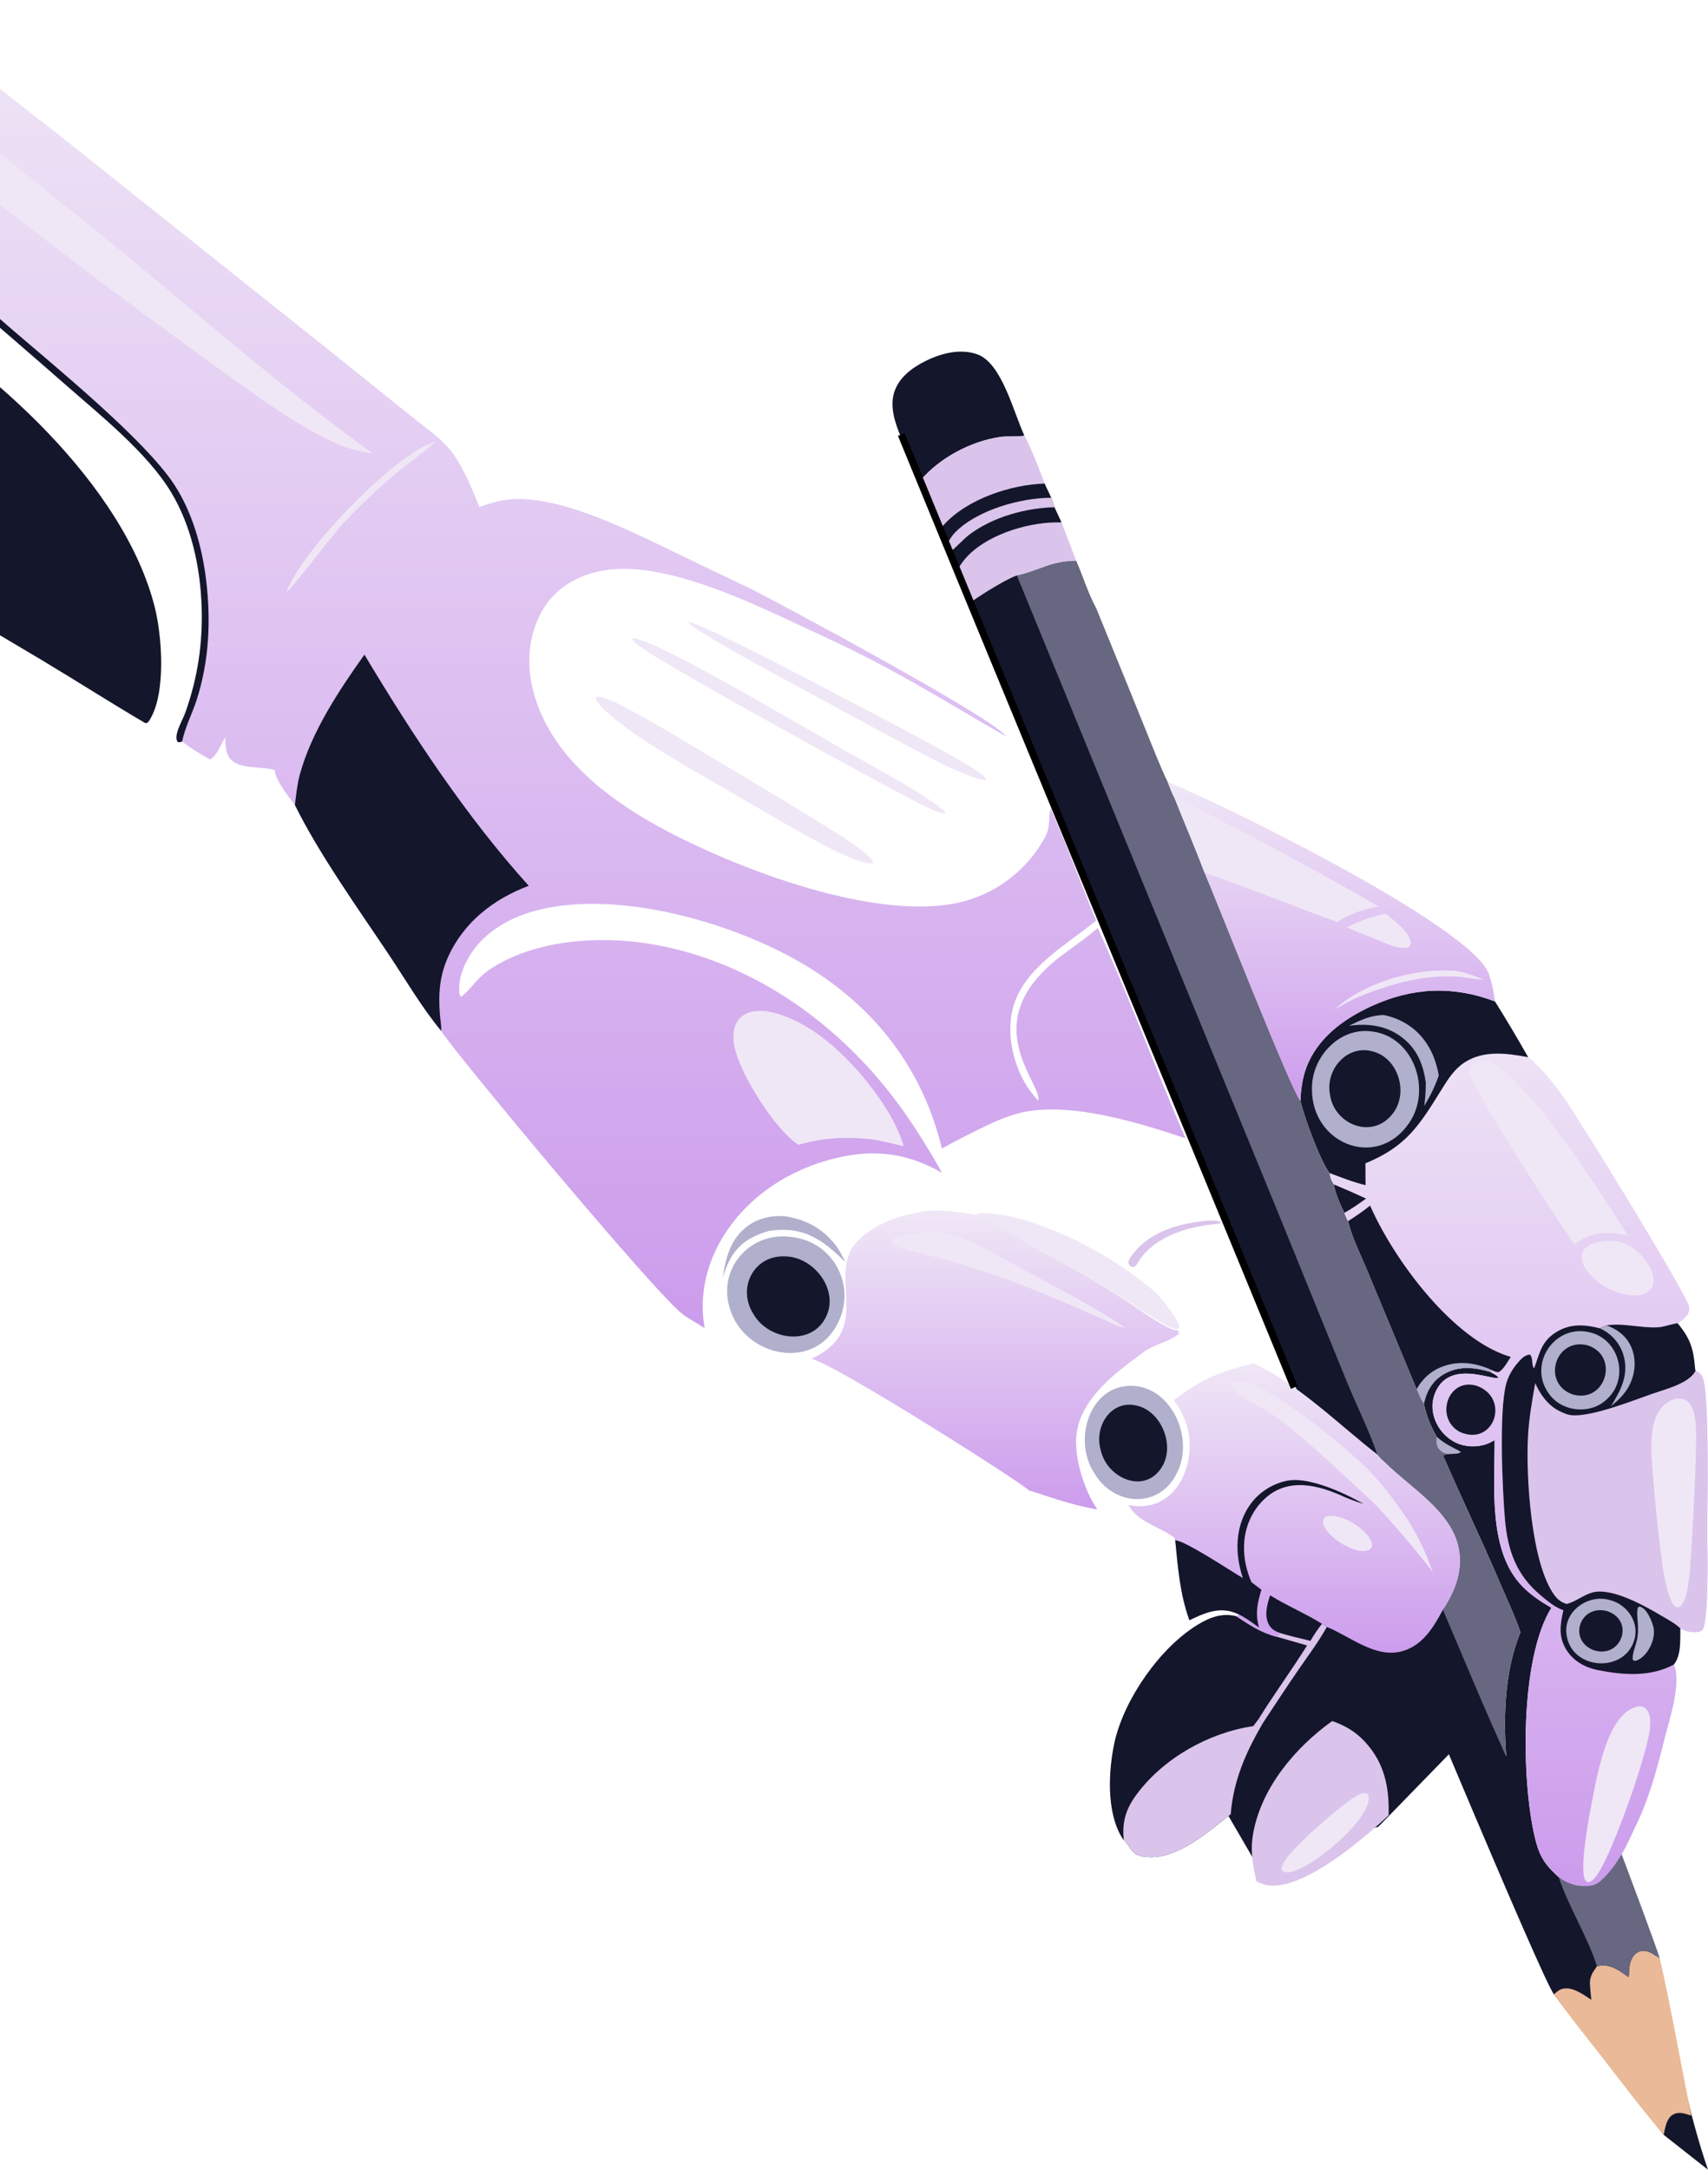 <svg width="315" height="400" viewBox="0 0 315 400" fill="none" xmlns="http://www.w3.org/2000/svg">
<g clip-path="url(#clip0_8074_10517)">
<path d="M268.703 321.881L254.199 336.777L231.505 343.284L225.532 333.01L242.767 288.663L265.973 298.937L268.703 321.881Z" fill="#14162B"/>
<path d="M286.584 367.669C281.875 361.319 182.858 119.439 176.598 105.028C175.062 101.492 182.317 100.603 184.004 97.416C187.88 106.41 273.659 314.896 277.795 323.772C277.227 316.255 277.531 307.952 280.409 300.921C279.419 297.958 278.017 295.041 276.79 292.166C273.369 284.145 269.601 276.297 266.127 268.307C266.873 267.998 267.746 268.042 268.544 268.001C267.95 268.019 267.308 268.065 266.718 267.978C266.017 267.875 265.541 267.403 265.135 266.859C264.943 266.14 264.781 265.642 264.992 264.897C264.946 264.817 264.902 264.736 264.856 264.656C263.75 262.753 263.078 260.918 262.588 258.775C262.612 258.686 262.638 258.598 262.662 258.509L262.754 258.16C263.342 255.979 264.529 254.269 266.549 253.185C269.19 251.767 272.09 252.092 274.842 252.928C275.421 253.234 275.988 253.469 276.386 254.011C275.193 254.556 267.016 250.419 264.566 257.077C263.94 258.778 264.117 260.638 264.873 262.266C265.713 264.075 267.265 265.555 269.147 266.226C270.965 266.874 273.174 266.776 274.902 265.904C275.157 265.776 275.402 265.629 275.649 265.486C275.673 273.955 274.374 286.057 280.869 292.565C282.389 294.089 284.255 295.334 286.115 296.401C280.324 305.729 280.514 327.932 283.071 338.757C283.775 341.738 284.62 343.39 286.876 345.524C287.445 346.061 288.115 346.563 288.538 347.223C290.388 347.861 292.148 347.75 294.065 347.646C296.126 346.22 297.331 344.443 298.834 342.495C300.245 346.229 302.099 350.102 303.174 353.925C306.664 359.963 308.792 382.028 314.999 400.001L306.827 393.571" fill="#14162B"/>
<path d="M227.979 297.946C225.334 297.316 223.116 298.155 220.851 299.543C213.94 303.78 207.516 313 205.618 320.865C205.594 320.964 205.576 321.064 205.554 321.163C204.421 326.371 204.012 333.86 206.843 338.647C207.03 338.962 207.061 338.985 207.261 339.229C207.843 339.726 208.221 340.495 208.694 341.103C209.355 341.953 210.166 342.179 211.183 342.308C216.9 343.038 222.804 337.726 226.973 334.467C227.492 328.177 229.749 323.109 232.867 317.717C235.063 314.387 237.245 311.064 239.504 307.776C241.269 305.207 243.194 302.663 244.702 299.931C244.399 299.628 244.177 299.527 243.796 299.345C243 300.365 242.33 301.371 241.676 302.485C239.808 302.018 237.901 301.607 236.06 301.048L235.552 301.764C232.535 300.992 230.549 299.611 227.979 297.946L227.979 297.946Z" fill="#14162B"/>
<path d="M232.094 316.943L231.138 318.217C222.991 319.423 214.679 324.045 209.69 330.713C207.662 333.424 206.892 335.865 207.261 339.229C207.843 339.726 208.221 340.494 208.694 341.103C209.355 341.953 210.166 342.178 211.183 342.308C216.9 343.038 222.804 337.726 226.973 334.467C227.492 328.177 229.749 323.109 232.867 317.716L232.094 316.943Z" fill="#DAC4EB"/>
<path d="M244.702 299.932C244.399 299.629 244.177 299.527 243.796 299.346C243 300.365 242.33 301.371 241.676 302.486C239.808 302.018 237.901 301.608 236.06 301.049L235.552 301.765L241.06 303.351C238.175 307.951 234.961 312.327 232.094 316.944L232.867 317.717C235.063 314.387 237.245 311.064 239.504 307.777C241.269 305.207 243.194 302.663 244.702 299.932L244.702 299.932Z" fill="#DAC4EB"/>
<path d="M245.689 317.283C238.826 322.192 232.484 329.719 231.068 338.29C230.682 340.623 230.885 342.545 231.3 344.863C231.404 345.447 231.657 346.203 231.651 346.781C232.534 347.266 233.381 347.565 234.396 347.623C240.895 347.992 251.415 339.072 256.102 334.65C256.238 329.464 255.323 324.957 251.695 321.063C250.005 319.25 248.029 318.083 245.689 317.283Z" fill="#DAC4EB"/>
<path d="M252.286 330.751C251.182 330.033 248.996 331.868 247.947 332.641C246.823 333.462 232.191 345.299 237.535 345.17C241.402 345.089 253.753 334.771 252.323 330.788L252.286 330.751H252.286Z" fill="#F0E7F6"/>
<path d="M306.117 361.08C305.054 360.332 303.923 359.392 302.521 359.719C301.739 359.902 301.236 360.514 300.907 361.207C300.532 362 300.48 362.711 300.439 363.572L300.39 364.509C298.694 363.355 297.107 362.033 294.93 362.413C294.793 362.437 294.657 362.466 294.52 362.492C294.307 362.808 294.09 363.123 293.878 363.44C293.415 364.134 293.184 364.959 293.231 365.793C293.285 366.756 293.357 367.713 293.494 368.673C292.009 367.721 290.019 366.179 288.141 366.656C287.535 366.81 287.039 367.26 286.584 367.668C289.427 371.705 292.586 375.543 295.612 379.442C299.307 384.202 302.901 388.993 306.827 393.57C306.878 393.275 306.937 392.981 307.003 392.69C307.25 391.612 307.578 390.315 308.652 389.781C309.753 389.234 310.84 389.693 311.928 390.027C309.971 380.402 308.288 370.654 306.118 361.08L306.117 361.08Z" fill="#E9B998"/>
<path d="M298.992 341.64C297.793 343.193 296.683 345.183 295.236 346.648C294.537 347.357 293.563 347.7 292.572 347.609C291.037 347.468 288.833 346.504 287.445 346.025C289.134 351.207 292.927 357.323 294.52 362.492C294.657 362.466 294.793 362.437 294.93 362.413C297.107 362.032 298.693 363.355 300.39 364.509L300.439 363.572C300.48 362.711 300.532 362 300.907 361.207C301.235 360.514 301.738 359.902 302.521 359.719C303.923 359.392 305.053 360.332 306.117 361.08C305.515 358.995 300.403 345.373 298.992 341.64L298.992 341.64Z" fill="#676781"/>
<path d="M264.991 264.896C264.781 265.642 264.942 266.139 265.135 266.858C265.54 267.402 266.017 267.874 266.718 267.977C267.307 268.064 267.949 268.019 268.544 268C268.983 267.922 269.102 267.968 269.438 267.652C267.84 266.795 266.355 266.135 264.991 264.896H264.991Z" fill="#B0AFCC"/>
<path d="M-20.999 56.114V104.572C-11.495 110.422 -1.818 115.991 7.756 121.722C14.148 125.548 20.424 129.584 26.856 133.34C27.329 133.231 27.403 133.041 27.65 132.638C30.647 127.74 29.885 117.27 28.543 111.946C22.83 89.287 -1.63 67.63 -20.999 56.114Z" fill="#14162B"/>
<path d="M-20.107 0H-20.998V42.306C-17.047 45.986 -12.843 49.419 -8.744 52.929C-1.737 58.901 5.23 64.92 12.158 70.984C18.545 76.595 27.152 83.448 31.559 90.746C35.29 96.922 36.91 104.462 37.182 111.614C37.445 118.484 36.469 125.016 34.143 131.48C33.676 132.776 31.875 135.706 32.801 136.823C33.13 136.82 33.305 136.839 33.605 136.69C35.229 138.039 36.918 138.977 38.743 140.016C40.251 139.088 40.573 137.362 41.543 135.964C41.569 137.377 41.566 138.954 42.611 140.042C44.363 141.864 48.359 141.246 50.695 141.971C50.706 143.811 53.322 146.947 54.392 148.412C58.839 157.436 66.029 167.478 71.699 175.96C74.803 180.605 77.808 185.762 81.374 190.057C82.747 192.706 121.125 238.856 126.017 242.379C127.288 243.296 128.659 243.975 129.951 244.843C128.967 239.35 130.074 233.823 132.766 228.994C136.993 221.412 144.501 216.154 152.769 213.863C160.442 211.737 166.797 212.271 173.727 216.203C171.64 212.453 169.376 208.815 166.936 205.286C155.979 189.604 139.463 177.403 120.434 174.101C110.724 172.416 98.347 173.147 89.985 178.952C87.944 180.369 86.693 182.583 85.021 183.769L84.728 183.316C84.482 180.767 85.238 178.497 86.538 176.323C89.337 171.643 94.347 168.951 99.486 167.703C114.504 164.054 135.951 170.241 148.927 178.202C161.628 185.994 170.198 197.229 173.716 211.732C175.177 210.908 176.658 210.124 178.161 209.379C181.494 207.713 184.954 205.869 188.611 205.061C197.432 203.113 209.994 206.944 218.632 209.85C212.894 196.581 208.439 184.217 202.455 171.059C198.348 174.689 194.677 176.313 191.135 180.507C182.311 190.952 192.273 200.241 191.477 202.892C191.396 202.813 191.312 202.738 191.235 202.655C187.747 198.835 185.933 193.225 186.407 188.09C187.221 179.277 196.041 174.756 202.147 169.713C199.353 162.795 196.712 155.874 193.756 149.024C193.272 151.381 193.798 152.374 192.651 154.498C192.46 154.844 192.261 155.185 192.053 155.521C191.846 155.857 191.63 156.188 191.406 156.513C191.182 156.839 190.951 157.158 190.711 157.472C190.472 157.787 190.225 158.095 189.971 158.397C189.716 158.699 189.455 158.994 189.186 159.283C188.917 159.572 188.641 159.855 188.359 160.13C188.076 160.405 187.787 160.674 187.492 160.935C187.196 161.196 186.894 161.45 186.586 161.697C186.278 161.943 185.965 162.182 185.645 162.413C185.325 162.645 185 162.868 184.669 163.083C184.339 163.298 184.003 163.505 183.663 163.704C183.322 163.902 182.977 164.093 182.627 164.274C182.277 164.456 181.923 164.629 181.565 164.793C181.206 164.958 180.844 165.113 180.478 165.259C180.112 165.406 179.742 165.544 179.37 165.672C178.998 165.8 178.622 165.919 178.243 166.03C162.619 170.572 135.276 159.988 121.304 152.295C111.561 146.931 101.656 139.143 98.49 127.964C97.03 122.81 97.314 117.341 99.973 112.631C102.01 109.019 105.462 106.666 109.403 105.591C114.256 104.267 119.501 104.965 124.301 106.17C133.695 108.528 142.839 113.162 151.606 117.196C164.89 123.308 172.801 128.424 185.479 135.743C183.879 132.63 141.248 109.896 139.033 108.837L124.694 101.943C116.471 98.008 104.444 91.834 95.249 91.995C92.812 92.038 90.681 92.655 88.403 93.465C87.162 90.272 85.07 85.327 82.862 82.754C80.877 80.438 78.045 78.511 75.677 76.591L60.841 64.685L10.83 24.841C3.864 19.44 -3.056 13.979 -9.93 8.459C-13.345 5.705 -16.931 3.026 -20.107 0L-20.107 0Z" fill="url(#paint0_linear_8074_10517)"/>
<path d="M67.21 120.688C62.542 127.233 57.44 134.932 55.304 142.762C54.803 144.599 54.615 146.525 54.392 148.412C58.84 157.436 66.029 167.478 71.699 175.96C74.804 180.605 77.809 185.762 81.374 190.057C81.417 189.046 81.197 187.946 81.121 186.931C80.838 183.133 81.075 179.868 82.663 176.367C85.572 169.956 91.059 165.732 97.512 163.3C85.976 150.518 76.04 135.443 67.21 120.688Z" fill="#14162B"/>
<path d="M68.748 83.596C50.349 70.395 33.406 55.097 15.735 40.941L-8.411 21.499C-12.503 18.203 -17.605 14.888 -20.999 10.917V21.53C-18.932 22.616 -16.885 24.526 -15.041 25.975C-11.873 28.482 -8.685 30.96 -5.476 33.41C8.944 44.808 23.606 55.88 38.512 66.629C45.287 71.476 52.157 76.766 59.568 80.588C62.602 82.152 65.369 83.16 68.748 83.596Z" fill="#F0E7F6"/>
<path d="M33.606 136.69C34.062 134.213 35.456 131.553 36.242 129.12C38.559 121.948 38.912 114.511 38.029 107.055C37.305 100.946 35.497 94.425 32.075 89.25C26.596 80.963 10.1 67.527 2.097 60.631C-5.546 54.044 -13.101 47.261 -20.998 40.985V42.306C-17.047 45.986 -12.843 49.419 -8.744 52.929C-1.737 58.902 5.231 64.92 12.159 70.984C18.545 76.596 27.152 83.448 31.56 90.746C35.29 96.923 36.91 104.463 37.183 111.614C37.446 118.484 36.469 125.016 34.143 131.48C33.677 132.777 31.875 135.707 32.801 136.823C33.13 136.82 33.305 136.84 33.605 136.69H33.606Z" fill="#14162B"/>
<path d="M141.152 186.374C140.475 186.363 139.743 186.355 139.071 186.438C137.933 186.578 136.775 187.187 136.1 188.132C135.085 189.553 135.136 191.498 135.483 193.132C136.54 198.102 142.979 208.303 147.243 211.053C151.859 209.71 155.814 209.556 160.588 210.01C162.63 210.307 164.66 210.855 166.672 211.316C165.643 207.886 163.842 204.809 161.768 201.911C157.032 195.291 149.516 187.757 141.152 186.374Z" fill="#F0E7F6"/>
<path d="M80.378 81.389C79.851 81.554 79.365 81.733 78.862 81.963C71.329 85.413 55.713 101.453 52.758 109.239C53.873 108.563 61.467 98.363 63.435 96.316C66.681 92.904 70.115 89.694 73.736 86.686C75.853 84.943 78.216 83.385 80.221 81.536L80.378 81.389Z" fill="#F0E7F6"/>
<path d="M198.48 103.367C193.77 103.377 191.764 105.137 187.531 106.075L235.489 223.024L248.313 254.536C250.152 259.025 252.434 263.573 254.009 268.133C254.076 268.21 254.142 268.289 254.21 268.365C259.515 274.354 269.744 279.066 269.225 288.381C269.048 291.552 267.773 294.148 266.105 296.771C269.98 305.765 273.66 314.896 277.795 323.772C277.227 316.255 277.531 307.951 280.409 300.92C279.419 297.958 278.017 295.04 276.79 292.165C273.369 284.144 269.602 276.297 266.127 268.307C266.873 267.997 267.746 268.042 268.544 268C267.95 268.019 267.308 268.064 266.718 267.978C266.017 267.874 265.541 267.402 265.135 266.858C264.943 266.139 264.781 265.642 264.992 264.897C264.946 264.816 264.902 264.735 264.856 264.655C263.75 262.753 263.078 260.917 262.588 258.774C262.012 257.96 261.66 256.998 261.265 256.086L252.378 234.75C251.105 231.648 249.426 228.362 248.617 225.126C248.338 224.632 248.144 224.11 247.937 223.583C247.164 221.981 246.295 220.118 246.008 218.359C245.512 217.624 245.345 217.145 245.221 216.268C243.47 213.977 240.521 205.909 239.837 202.932C238.167 201.157 224.506 166.334 222.155 160.867C220.409 156.27 218.466 151.739 216.642 147.172C216.111 146.212 215.747 145.161 215.347 144.141C214.595 142.663 213.982 141.081 213.318 139.559L208.343 127.259L202.17 112.123C200.705 109.46 199.714 106.187 198.48 103.367L198.48 103.367Z" fill="#676781"/>
<path d="M231.207 251.378C225.053 252.767 221.542 254.282 216.491 258.126C218.808 261.343 219.859 264.664 219.241 268.669C218.8 271.529 217.488 274.342 215.131 276.102C213.279 277.484 210.983 277.921 208.729 277.561C208.532 277.529 208.337 277.486 208.142 277.444C209.776 280.662 213.953 281.433 216.622 283.525L216.739 283.951C217.244 288.985 217.605 293.918 219.363 298.702C221.918 297.442 224.624 296.244 227.498 297.229C227.837 297.345 228.157 297.481 228.485 297.627L227.979 297.946C230.549 299.61 232.535 300.992 235.552 301.764L236.061 301.048C237.901 301.607 239.808 302.017 241.676 302.485C242.33 301.37 243 300.365 243.797 299.345C244.177 299.526 244.399 299.628 244.702 299.931C249.07 301.705 253.711 305.83 258.698 304.383C262.391 303.311 264.417 299.958 266.105 296.77C267.773 294.148 269.048 291.552 269.225 288.381C269.744 279.066 259.515 274.354 254.21 268.365C254.142 268.289 254.076 268.21 254.009 268.133C247.141 262.815 239.132 254.867 231.207 251.378L231.207 251.378Z" fill="url(#paint1_linear_8074_10517)"/>
<path d="M237.13 273.028C234.147 273.733 231.628 275.52 230.048 278.163C227.971 281.637 227.815 285.841 228.846 289.667C228.96 290.092 229.081 290.507 229.223 290.923C226.932 289.603 218.619 284.044 216.739 283.951C217.245 288.985 217.605 293.919 219.364 298.703C221.918 297.443 224.624 296.244 227.498 297.23C227.837 297.346 228.157 297.482 228.485 297.628C229.816 298.285 230.996 299.185 232.2 300.045C231.475 297.502 231.872 295.534 232.644 293.085L230.799 291.689C229.899 289.596 229.402 287.442 229.432 285.16C229.477 281.761 230.785 278.548 233.314 276.241C237.663 272.274 243.29 273.809 248.02 276.005C248.848 276.389 251.335 277.242 251.447 277.238C251.447 277.238 242.272 271.81 237.13 273.028Z" fill="#14162B"/>
<path d="M264.253 289.89C262.899 285.988 261.159 282.303 258.775 278.927C256.819 276.157 254.758 273.421 252.386 270.993C248.452 266.968 234.266 255.38 229.169 254.656C228.342 254.539 227.903 254.655 227.258 255.169C227.118 255.856 227.489 256.157 228.001 256.583C229.848 258.117 232.179 259.138 234.167 260.499C238.031 262.419 253.132 276.899 253.349 277.094C254.862 278.461 262.373 287.109 264.253 289.89L264.253 289.89Z" fill="#F0E7F6"/>
<path d="M234.242 294.1C233.704 295.788 233.116 297.762 233.988 299.448C234.464 300.368 235.145 300.701 236.06 301.048C237.901 301.608 239.808 302.018 241.676 302.485C242.33 301.371 243 300.365 243.796 299.346C240.716 297.423 237.328 296.032 234.242 294.1Z" fill="#14162B"/>
<path d="M245.189 279.446C243.666 279.53 243.805 280.964 244.513 281.913C245.474 283.422 247.96 285.163 249.991 285.709C251.63 286.258 253.972 285.963 252.665 283.707C251.343 281.494 247.769 279.356 245.272 279.439L245.189 279.446H245.189Z" fill="#F0E7F6"/>
<path d="M179.854 223.972C179.74 223.959 172.523 222.439 169.177 223.599C165.066 224.116 158.779 226.764 156.825 230.682C153.738 236.875 160.406 245.546 149.638 250.519C153.541 251.129 189.869 274.25 189.681 274.737C193.808 276.022 198.111 277.616 202.385 278.259C199.885 274.752 197.851 268.093 198.619 263.806C199.772 257.379 206.028 252.846 210.998 249.204C212.897 247.812 215.858 247.304 217.467 245.831L217.293 245.282C216.743 245.198 216.171 245.109 215.669 244.859C212.638 243.36 209.639 241.042 206.769 239.21C202.222 236.32 197.583 233.589 192.851 231.016C190.344 229.651 183.97 225.294 179.854 223.972H179.854Z" fill="url(#paint2_linear_8074_10517)"/>
<path d="M174.235 227.383C171.53 226.863 166.406 227.447 164.563 228.577C163.093 229.799 170.019 230.943 170.816 231.299C182.961 234.268 194.606 239.177 205.955 244.372C211.71 246.648 196.815 238.326 196.188 238.069C193.323 236.516 190.447 234.987 187.598 233.422C183.315 231.194 179.141 228.35 174.341 227.401L174.236 227.383L174.235 227.383Z" fill="#F0E7F6"/>
<path d="M211.779 237.137C206.077 232.523 198.883 228.4 191.812 225.867C188.744 224.781 186.011 224.006 182.886 223.74C181.238 223.612 178.261 223.431 181.634 225.004C184.605 226.403 187.263 227.943 189.873 229.491C196.675 233.34 203.763 237.038 210.27 241.382C211.485 242.133 219.752 247.965 216.872 243.098C215.428 240.883 213.889 238.77 211.855 237.198L211.779 237.137Z" fill="#F0E7F6"/>
<path d="M209.177 233.529C209.486 233.424 209.737 232.976 209.924 232.654C212.853 227.881 219.367 226.002 224.706 225.619C226.219 225.101 223.422 224.959 222.986 225.026C217.484 225.457 211.819 227.016 208.566 231.687C208.338 232.003 208.092 232.442 208.13 232.792C208.155 233.28 208.712 233.676 209.115 233.549L209.177 233.529Z" fill="#DAC4EB"/>
<path d="M145.843 228.033C138.205 227.022 132.184 234.053 134.669 241.431C137.405 250.044 149.893 252.841 154.42 244.124C158.086 237.234 153.792 228.867 145.945 228.045L145.843 228.033Z" fill="#B0AFCC"/>
<path d="M144.755 231.622C139.104 231.364 135.906 237.346 138.901 242.167C141.696 247.193 150.035 248.285 152.495 242.422C154.578 237.491 149.959 231.718 144.857 231.626L144.755 231.622Z" fill="#14162B"/>
<path d="M208.8 255.481C200.902 255.301 197.822 265.5 201.817 271.58C205.429 277.744 213.937 278.236 217.122 271.411C220.238 265.183 216.139 255.798 208.892 255.484L208.8 255.481L208.8 255.481Z" fill="#B0AFCC"/>
<path d="M209.231 259.052C204.731 258.256 201.76 263.118 203.004 267.343C204.135 272.514 211.111 275.635 214.298 270.425C216.807 266.365 214.037 259.846 209.325 259.068L209.231 259.052L209.231 259.052Z" fill="#14162B"/>
<path d="M109.86 128.76C110.294 130.108 112.356 131.645 113.836 132.895C115.45 134.182 117.353 135.544 119.175 136.745C126.556 141.464 133.985 145.502 141.628 150.02C146.818 152.98 158.317 159.887 161.015 159.088C161.032 158.483 160.446 158.128 159.866 157.55C158.115 156.056 156.067 154.708 153.807 153.266C147.7 149.462 141.157 145.537 134.608 141.617C127.012 137.182 121.085 133.346 114.17 129.82C111.37 128.468 109.841 128.113 109.859 128.741L109.86 128.76L109.86 128.76Z" fill="#F0E7F6"/>
<path d="M117.341 117.741C114.536 117.178 120.604 120.937 121.239 121.303C132.96 128.28 155.841 140.912 169.297 148.03C170.852 148.777 173.092 149.929 174.25 150.016C174.65 149.976 174.157 149.428 172.96 148.532C166.779 144.122 159.277 140.484 152.674 136.551C143.261 131.196 133.875 125.631 124.256 120.67C122.111 119.607 119.156 118.213 117.378 117.75L117.341 117.741L117.341 117.741Z" fill="#F0E7F6"/>
<path d="M126.951 114.708C127.415 115.549 130.221 117.024 131.673 117.967C134.5 119.653 137.536 121.344 140.447 122.952C151.247 128.785 162.011 134.753 172.94 140.431C175.179 141.7 187.388 146.851 179.039 141.376C170.511 136.283 160.534 131.342 151.624 126.587C143.563 122.414 138.05 119.496 130.772 116.115C129.571 115.615 127.731 114.663 126.955 114.702L126.951 114.708Z" fill="#F0E7F6"/>
<path d="M144.899 224.241C142.494 223.995 139.989 224.526 138.003 225.939C134.723 228.273 133.866 231.801 133.287 235.544C133.626 234.554 133.954 233.517 134.421 232.58C136.007 229.399 138.38 227.969 141.648 226.964C142.471 226.825 143.276 226.744 144.113 226.724C149.255 226.607 152.436 229.305 155.909 232.663C155.397 231.653 154.895 230.617 154.217 229.706C151.901 226.592 148.702 224.824 144.899 224.241L144.899 224.241Z" fill="#B0AFCC"/>
<path d="M275.713 184.618C267.96 181.677 260.478 182.027 252.946 185.479C247.798 187.839 242.949 191.354 240.912 196.855C240.18 198.833 239.925 200.838 239.837 202.932C240.52 205.909 243.469 213.977 245.221 216.268C245.344 217.144 245.511 217.623 246.007 218.359C246.294 220.118 247.164 221.981 247.936 223.582C248.143 224.109 248.337 224.631 248.617 225.126C249.426 228.362 251.104 231.648 252.378 234.75L261.264 256.086C261.66 256.998 262.011 257.96 262.587 258.774C262.612 258.685 262.638 258.597 262.662 258.508L262.753 258.159C263.341 255.978 264.528 254.269 266.549 253.184C269.19 251.766 272.09 252.091 274.842 252.928C275.42 253.233 275.988 253.469 276.386 254.01C275.193 254.555 267.016 250.418 264.566 257.076C263.94 258.777 264.116 260.637 264.872 262.265C265.712 264.074 267.264 265.554 269.146 266.225C270.964 266.873 273.174 266.775 274.901 265.903C275.156 265.775 275.401 265.629 275.648 265.486C275.673 273.954 274.374 286.056 280.868 292.564C282.389 294.088 284.254 295.333 286.114 296.4C280.324 305.728 280.513 327.931 283.07 338.756C283.775 341.737 284.619 343.389 286.876 345.523C286.962 345.605 287.051 345.686 287.141 345.767C288.582 347.06 290.461 347.763 292.394 347.72C292.48 347.718 292.566 347.716 292.653 347.713C293.663 347.68 294.622 347.288 295.369 346.604C296.088 345.947 296.705 345.236 297.302 344.485C298.236 343.312 299.509 341.228 300.146 339.869C301.084 337.868 301.593 336.794 302.181 335.527C304.277 331.015 305.638 325.915 306.855 321.095C307.753 317.329 310.211 310.403 308.707 306.864C310.107 305.059 309.841 302.386 309.895 300.205C310.777 300.674 311.667 300.942 312.673 300.903C313.051 300.888 313.775 300.763 314.005 300.442C315.112 298.899 314.934 286.023 314.843 283.363C314.862 277.734 315.283 258.01 314.107 254.212C313.837 253.341 313.503 253.083 312.704 252.697C312.614 252.349 312.63 252.474 312.603 252.148C312.301 248.498 311.697 246.782 309.413 243.949C310.007 243.608 310.607 243.111 311.054 242.591C311.438 242.144 311.602 241.538 311.529 240.955C311.268 238.875 291.24 206.314 288.546 202.53C286.603 199.799 284.455 197.015 281.833 194.902C279.867 191.429 277.827 188.002 275.712 184.618L275.713 184.618Z" fill="url(#paint3_linear_8074_10517)"/>
<path d="M314.843 283.364C314.862 277.734 315.284 258.011 314.107 254.212C313.837 253.341 313.504 253.083 312.704 252.697C311.576 255.025 307.128 256.114 304.735 256.947C301.03 258.237 293.621 261.214 289.869 260.904C289.071 260.837 288.191 260.449 287.49 260.083C285.413 258.995 284.082 257.087 283.132 254.997C282.546 258.258 281.976 261.523 281.798 264.837C281.4 272.276 282.384 288.037 286.582 293.951C287.197 294.817 287.932 295.445 288.973 295.703C290.671 295.246 292.064 294.014 293.71 293.578C297.31 292.623 303.422 296.11 306.405 297.871C307.563 298.554 308.936 299.272 309.896 300.205C310.778 300.674 311.667 300.942 312.674 300.903C313.051 300.888 313.776 300.763 314.006 300.442C315.113 298.899 314.934 286.023 314.843 283.364Z" fill="#DAC4EB"/>
<path d="M309.053 257.877C303.265 259.484 304.577 267.98 304.915 272.862C305.274 277.236 305.773 282.147 306.322 286.435C306.559 288.632 307.819 298.174 310.114 295.99C310.997 294.715 311.205 293.049 311.486 291.17C311.699 289.45 311.811 287.444 311.956 285.263C312.341 279.106 312.76 270.762 312.817 264.924C312.817 261.508 312.493 257.413 309.109 257.868L309.053 257.877Z" fill="#F0E7F6"/>
<path d="M309.414 243.948L309.204 243.978C308.029 244.152 306.857 244.65 305.678 244.705C302.538 244.85 299.473 243.876 296.288 244.334C295.824 244.495 295.501 244.609 295.093 244.891C292.338 244.181 289.682 243.976 287.127 245.513C284.231 247.255 283.988 249.446 282.924 252.282C282.378 251.562 282.822 250.493 282.167 249.717C281.163 249.803 280.555 250.502 279.907 251.251C278.915 252.397 278.176 253.685 277.777 255.154C276.434 260.108 277.09 274.808 277.57 280.245C278.063 285.828 279.688 290.37 284.057 294.029C285.322 295.089 286.754 296.326 288.334 296.848C287.735 299.496 287.368 301.768 288.922 304.214C290.214 306.248 292.352 307.425 294.668 307.887C299.414 308.831 304.355 309.194 308.707 306.864C310.107 305.058 309.841 302.385 309.895 300.204C308.935 299.271 307.562 298.553 306.405 297.87C303.422 296.109 297.31 292.622 293.71 293.577C292.063 294.014 290.67 295.245 288.972 295.702C287.932 295.444 287.196 294.816 286.581 293.95C282.384 288.036 281.4 272.275 281.798 264.837C281.976 261.522 282.545 258.257 283.131 254.996C284.082 257.086 285.413 258.994 287.49 260.082C288.19 260.448 289.07 260.837 289.868 260.903C293.62 261.213 301.029 258.236 304.735 256.946C307.128 256.113 311.576 255.024 312.704 252.697C312.614 252.349 312.63 252.474 312.603 252.148C312.301 248.498 311.697 246.781 309.413 243.948L309.414 243.948Z" fill="#14162B"/>
<path d="M296.288 244.335C295.824 244.496 295.501 244.61 295.093 244.892C295.42 245.054 295.729 245.214 296.038 245.408C296.26 245.546 296.474 245.695 296.681 245.855C296.888 246.015 297.086 246.185 297.276 246.364C297.466 246.544 297.647 246.732 297.818 246.93C297.989 247.128 298.15 247.333 298.301 247.547C298.452 247.76 298.592 247.981 298.721 248.208C298.85 248.436 298.968 248.67 299.073 248.909C299.179 249.148 299.273 249.393 299.355 249.641C299.436 249.89 299.505 250.142 299.562 250.398C300.286 253.786 298.814 256.476 297.102 259.24C298.771 257.875 300.079 256.603 300.881 254.527C301.671 252.485 301.694 250.126 300.749 248.129C299.842 246.213 298.228 245.032 296.288 244.335L296.288 244.335Z" fill="#B0AFCC"/>
<path d="M293.103 245.601C286.785 244.102 281.846 251.309 285.49 256.692C287.862 260.41 293.583 260.94 296.59 257.716C300.504 253.869 298.537 246.838 293.189 245.622L293.103 245.601Z" fill="#B0AFCC"/>
<path d="M292.547 247.956C286.641 246.742 284.359 255.18 290.1 257.089C296.261 258.744 298.749 249.734 292.622 247.974L292.547 247.956H292.547Z" fill="#14162B"/>
<path d="M296.904 294.982C293.043 293.822 288.487 296.882 288.878 301.063C289.515 308.049 300.005 308.64 301.516 301.919C302.19 298.851 299.99 295.791 297.003 295.009L296.904 294.982H296.904Z" fill="#B0AFCC"/>
<path d="M296.324 296.997C291.33 295.737 289.06 302.463 294.031 304.264C299.08 305.751 301.539 298.757 296.422 297.025L296.324 296.997L296.324 296.997Z" fill="#14162B"/>
<path d="M302.259 296.204C301.898 296.37 301.903 297.277 302.005 298.54C302.075 299.483 302.167 300.593 302.016 301.615C301.868 303.036 301.115 304.416 301.093 305.748C301.134 306.354 301.771 306.212 302.15 305.984C304.006 305.051 305.665 301.851 304.791 299.475C304.445 298.35 303.465 296.22 302.292 296.189L302.259 296.204Z" fill="#B0AFCC"/>
<path d="M275.713 184.618C267.96 181.677 260.478 182.027 252.946 185.479C247.798 187.839 242.949 191.354 240.912 196.855C240.18 198.833 239.925 200.838 239.837 202.932C240.52 205.909 243.469 213.977 245.221 216.268C247.445 217.083 249.526 217.942 251.844 218.488L251.816 214.467C259.402 211.354 261.786 207.437 265.98 200.673C267.097 198.87 268.249 197.086 270.055 195.894C273.592 193.56 277.93 194.166 281.833 194.902C279.867 191.429 277.827 188.001 275.713 184.618Z" fill="#14162B"/>
<path d="M252.779 190.122C246.903 189.447 241.872 194.971 241.961 200.703C241.831 210.815 253.824 215.728 259.815 207.128C264.19 200.909 260.681 190.963 252.874 190.131L252.779 190.122Z" fill="#B0AFCC"/>
<path d="M252.927 193.78C248.389 192.663 244.447 197.175 245.269 201.704C245.981 207.242 252.922 210.096 256.677 205.517C259.95 201.716 257.94 194.926 253.02 193.802L252.927 193.78Z" fill="#14162B"/>
<path d="M255.212 187.122C252.712 187.183 250.999 188.039 248.791 189.095C248.993 189.075 249.195 189.058 249.396 189.037C252.689 188.684 255.821 189.164 258.531 191.225C261.338 193.36 262.466 196.192 262.956 199.57C262.96 201.037 262.86 202.429 262.669 203.883C263.76 202.093 264.682 200.238 265.355 198.25C264.928 196.055 264.322 194.161 263.052 192.283C261.175 189.505 258.45 187.803 255.212 187.122Z" fill="#B0AFCC"/>
<path d="M252.68 222.254C251.381 223.317 250.028 224.222 248.617 225.125C249.426 228.362 251.104 231.648 252.378 234.749L261.265 256.086C261.66 256.998 262.011 257.96 262.587 258.774C262.612 258.685 262.638 258.597 262.662 258.508L262.753 258.159C263.342 255.978 264.529 254.269 266.549 253.184C269.19 251.766 272.09 252.091 274.842 252.928L275.127 252.565C275.561 252.806 275.855 252.923 276.348 252.983C277.326 252.458 278.005 251.067 278.625 250.157C278.115 250.003 277.61 249.831 277.112 249.641C267.079 245.739 256.907 231.895 252.68 222.254Z" fill="#14162B"/>
<path d="M275.126 252.565C272.158 251.25 269.121 250.775 265.995 251.947C263.899 252.733 262.361 254.154 261.265 256.086C261.66 256.998 262.011 257.96 262.587 258.774C262.612 258.685 262.638 258.597 262.662 258.508L262.753 258.159C263.342 255.978 264.529 254.269 266.549 253.184C269.19 251.766 272.09 252.091 274.842 252.928L275.126 252.565Z" fill="#B0AFCC"/>
<path d="M246.007 218.359C246.295 220.118 247.164 221.981 247.936 223.583C249.349 222.833 250.634 221.88 251.942 220.964C249.98 220.059 248.002 219.191 246.007 218.359Z" fill="#14162B"/>
<path d="M274.273 195.421C273.451 195.494 272.641 195.624 271.959 196.127C271.438 196.511 271.154 196.976 271.086 197.615C270.852 199.799 287.922 226.099 290.375 229.397C291.761 228.381 292.969 227.778 294.658 227.413C296.622 227.185 298.312 227.315 300.222 227.753C295.267 220.059 282.38 199.448 274.273 195.421L274.273 195.421Z" fill="#F0E7F6"/>
<path d="M302.462 314.539C296.008 315.238 294.248 329.222 293.121 334.676C292.892 336.099 290.214 350.191 294.025 346.326C294.845 345.36 295.55 344.018 296.167 342.732C298.852 336.976 302.312 327.325 303.887 320.865C304.365 318.864 305.054 314.934 302.518 314.543L302.462 314.539Z" fill="#F0E7F6"/>
<path d="M298.402 228.919C296.755 228.578 294.762 228.724 293.26 229.486C290.381 230.917 292.09 234.031 293.868 235.58C295.417 237.072 297.474 238.153 299.737 238.627C303.25 239.444 306.303 237.729 304.369 233.844C303.216 231.521 301.1 229.496 298.509 228.942L298.402 228.919Z" fill="#F0E7F6"/>
<path d="M272.332 255.475C266.932 253.901 264.573 261.515 269.256 263.995C275.511 266.741 278.581 257.831 272.426 255.505L272.332 255.475Z" fill="#14162B"/>
<path d="M275.713 184.618C275.467 182.905 275.146 180.948 274.49 179.346C270.925 170.621 225.955 148.433 215.346 144.141C215.747 145.161 216.111 146.211 216.642 147.171C218.466 151.739 220.409 156.269 222.154 160.866C224.505 166.333 238.167 201.156 239.837 202.931C239.925 200.837 240.18 198.833 240.912 196.855C242.95 191.354 247.799 187.839 252.946 185.479C260.478 182.027 267.96 181.677 275.713 184.618Z" fill="url(#paint4_linear_8074_10517)"/>
<path d="M254.229 167.094C244.603 161.531 234.841 156.22 224.942 151.16C222.423 149.869 219.33 147.804 216.642 147.172C218.466 151.739 220.409 156.27 222.154 160.867C230.384 163.695 238.446 167.03 246.631 169.984C249.05 168.334 251.396 167.703 254.229 167.094Z" fill="#F0E7F6"/>
<path d="M255.585 168.453C253.126 168.85 250.614 169.895 248.372 170.946C250.288 171.816 252.269 172.559 254.221 173.342C255.895 173.986 257.993 175.174 259.8 174.603C260.037 174.29 260.219 174.209 260.172 173.785C259.942 171.722 257.025 169.683 255.585 168.453Z" fill="#F0E7F6"/>
<path d="M268.701 179.005C268.324 178.98 267.947 178.959 267.569 178.94C260.359 178.596 251.503 181.201 246.096 186.116L249.678 184.163C255.294 181.748 261.784 179.778 267.951 179.994C269.828 180.059 271.617 180.474 273.479 180.612L273.733 180.63C272.056 179.952 270.488 179.342 268.701 179.005L268.701 179.005Z" fill="#F0E7F6"/>
<path d="M188.926 80.308C186.92 76.052 184.788 66.944 180.246 65.323C177.071 64.189 173.502 65.144 170.596 66.606C168.111 67.857 165.696 69.662 164.872 72.456C163.405 77.426 168.176 83.864 169.792 88.526C173.382 84.352 179.092 81.327 184.533 80.545C185.887 80.35 187.287 80.578 188.611 80.363C188.716 80.346 188.821 80.326 188.926 80.308Z" fill="#14162B"/>
<path d="M192.671 89.151C191.533 86.175 190.409 83.13 188.926 80.308C188.821 80.326 188.717 80.346 188.611 80.363C187.287 80.578 185.887 80.35 184.533 80.545C179.092 81.327 173.383 84.351 169.792 88.526C171.002 91.404 172.082 94.6 173.597 97.317C173.932 98.355 174.296 99.391 174.594 100.44C174.992 100.741 175.389 100.953 175.598 101.419C176.742 100.552 177.647 99.41 178.813 98.538C183.133 95.31 189.154 93.651 194.475 93.52L193.873 91.773C193.331 90.95 193.02 90.067 192.671 89.151L192.671 89.151Z" fill="#DAC4EB"/>
<path d="M192.671 89.15C186.416 89.34 178.404 91.986 174.086 96.735C173.916 96.923 173.753 97.118 173.597 97.317C173.932 98.355 174.296 99.391 174.594 100.439C174.992 100.741 175.389 100.953 175.598 101.419C176.742 100.552 177.647 99.409 178.813 98.538C183.133 95.31 189.154 93.651 194.475 93.519L193.873 91.772C193.476 90.757 193.02 90.067 192.671 89.15L192.671 89.15Z" fill="#14162B"/>
<path d="M193.874 91.772C188.238 91.758 180.191 94.031 176.138 98.162C175.533 98.778 175.128 99.499 174.707 100.244L174.594 100.439C174.809 101.134 176.464 104.249 176.673 104.715C177.817 103.848 177.648 99.41 178.814 98.538C183.134 95.31 189.155 93.651 194.476 93.52L193.874 91.772Z" fill="#DAC4EB"/>
<path d="M194.475 93.519C189.154 93.651 183.133 95.31 178.814 98.538C177.648 99.409 176.456 101.151 175.313 102.018C175.516 103.179 178.779 109.801 179.207 110.891C179.207 110.891 184.316 107.338 187.531 106.075C191.764 105.136 193.77 103.376 198.48 103.367L195.765 96.311L194.476 93.519H194.475Z" fill="#DAC4EB"/>
<path d="M194.475 93.519C189.154 93.651 183.133 95.31 178.814 98.538C177.648 99.409 176.457 100.812 175.313 101.679C175.516 102.84 176.07 104.339 176.598 105.027C177.25 103.852 178.074 102.87 178.716 102.242C182.762 98.28 190.21 96.114 195.765 96.311L194.475 93.519Z" fill="#14162B"/>
<path d="M166.219 80.099C185.691 127.556 219.22 208.332 238.693 255.789" stroke="black" stroke-width="1.333" stroke-miterlimit="10"/>
</g>
<defs>
<linearGradient id="paint0_linear_8074_10517" x1="98.817" y1="0" x2="98.817" y2="244.843" gradientUnits="userSpaceOnUse">
<stop stop-color="#F0E7F6"/>
<stop offset="1" stop-color="#CC9CEC"/>
</linearGradient>
<linearGradient id="paint1_linear_8074_10517" x1="238.693" y1="251.378" x2="238.693" y2="304.685" gradientUnits="userSpaceOnUse">
<stop stop-color="#F0E7F6"/>
<stop offset="1" stop-color="#CC9CEC"/>
</linearGradient>
<linearGradient id="paint2_linear_8074_10517" x1="183.553" y1="223.163" x2="183.553" y2="278.259" gradientUnits="userSpaceOnUse">
<stop stop-color="#F0E7F6"/>
<stop offset="1" stop-color="#CC9CEC"/>
</linearGradient>
<linearGradient id="paint3_linear_8074_10517" x1="277.384" y1="182.63" x2="277.384" y2="347.722" gradientUnits="userSpaceOnUse">
<stop stop-color="#F0E7F6"/>
<stop offset="1" stop-color="#CC9CEC"/>
</linearGradient>
<linearGradient id="paint4_linear_8074_10517" x1="245.53" y1="144.141" x2="245.53" y2="202.931" gradientUnits="userSpaceOnUse">
<stop stop-color="#F0E7F6"/>
<stop offset="1" stop-color="#CC9CEC"/>
</linearGradient>
<clipPath id="clip0_8074_10517">
<rect width="336" height="400" fill="white" transform="matrix(-1 0 0 1 315 0)"/>
</clipPath>
</defs>
</svg>
